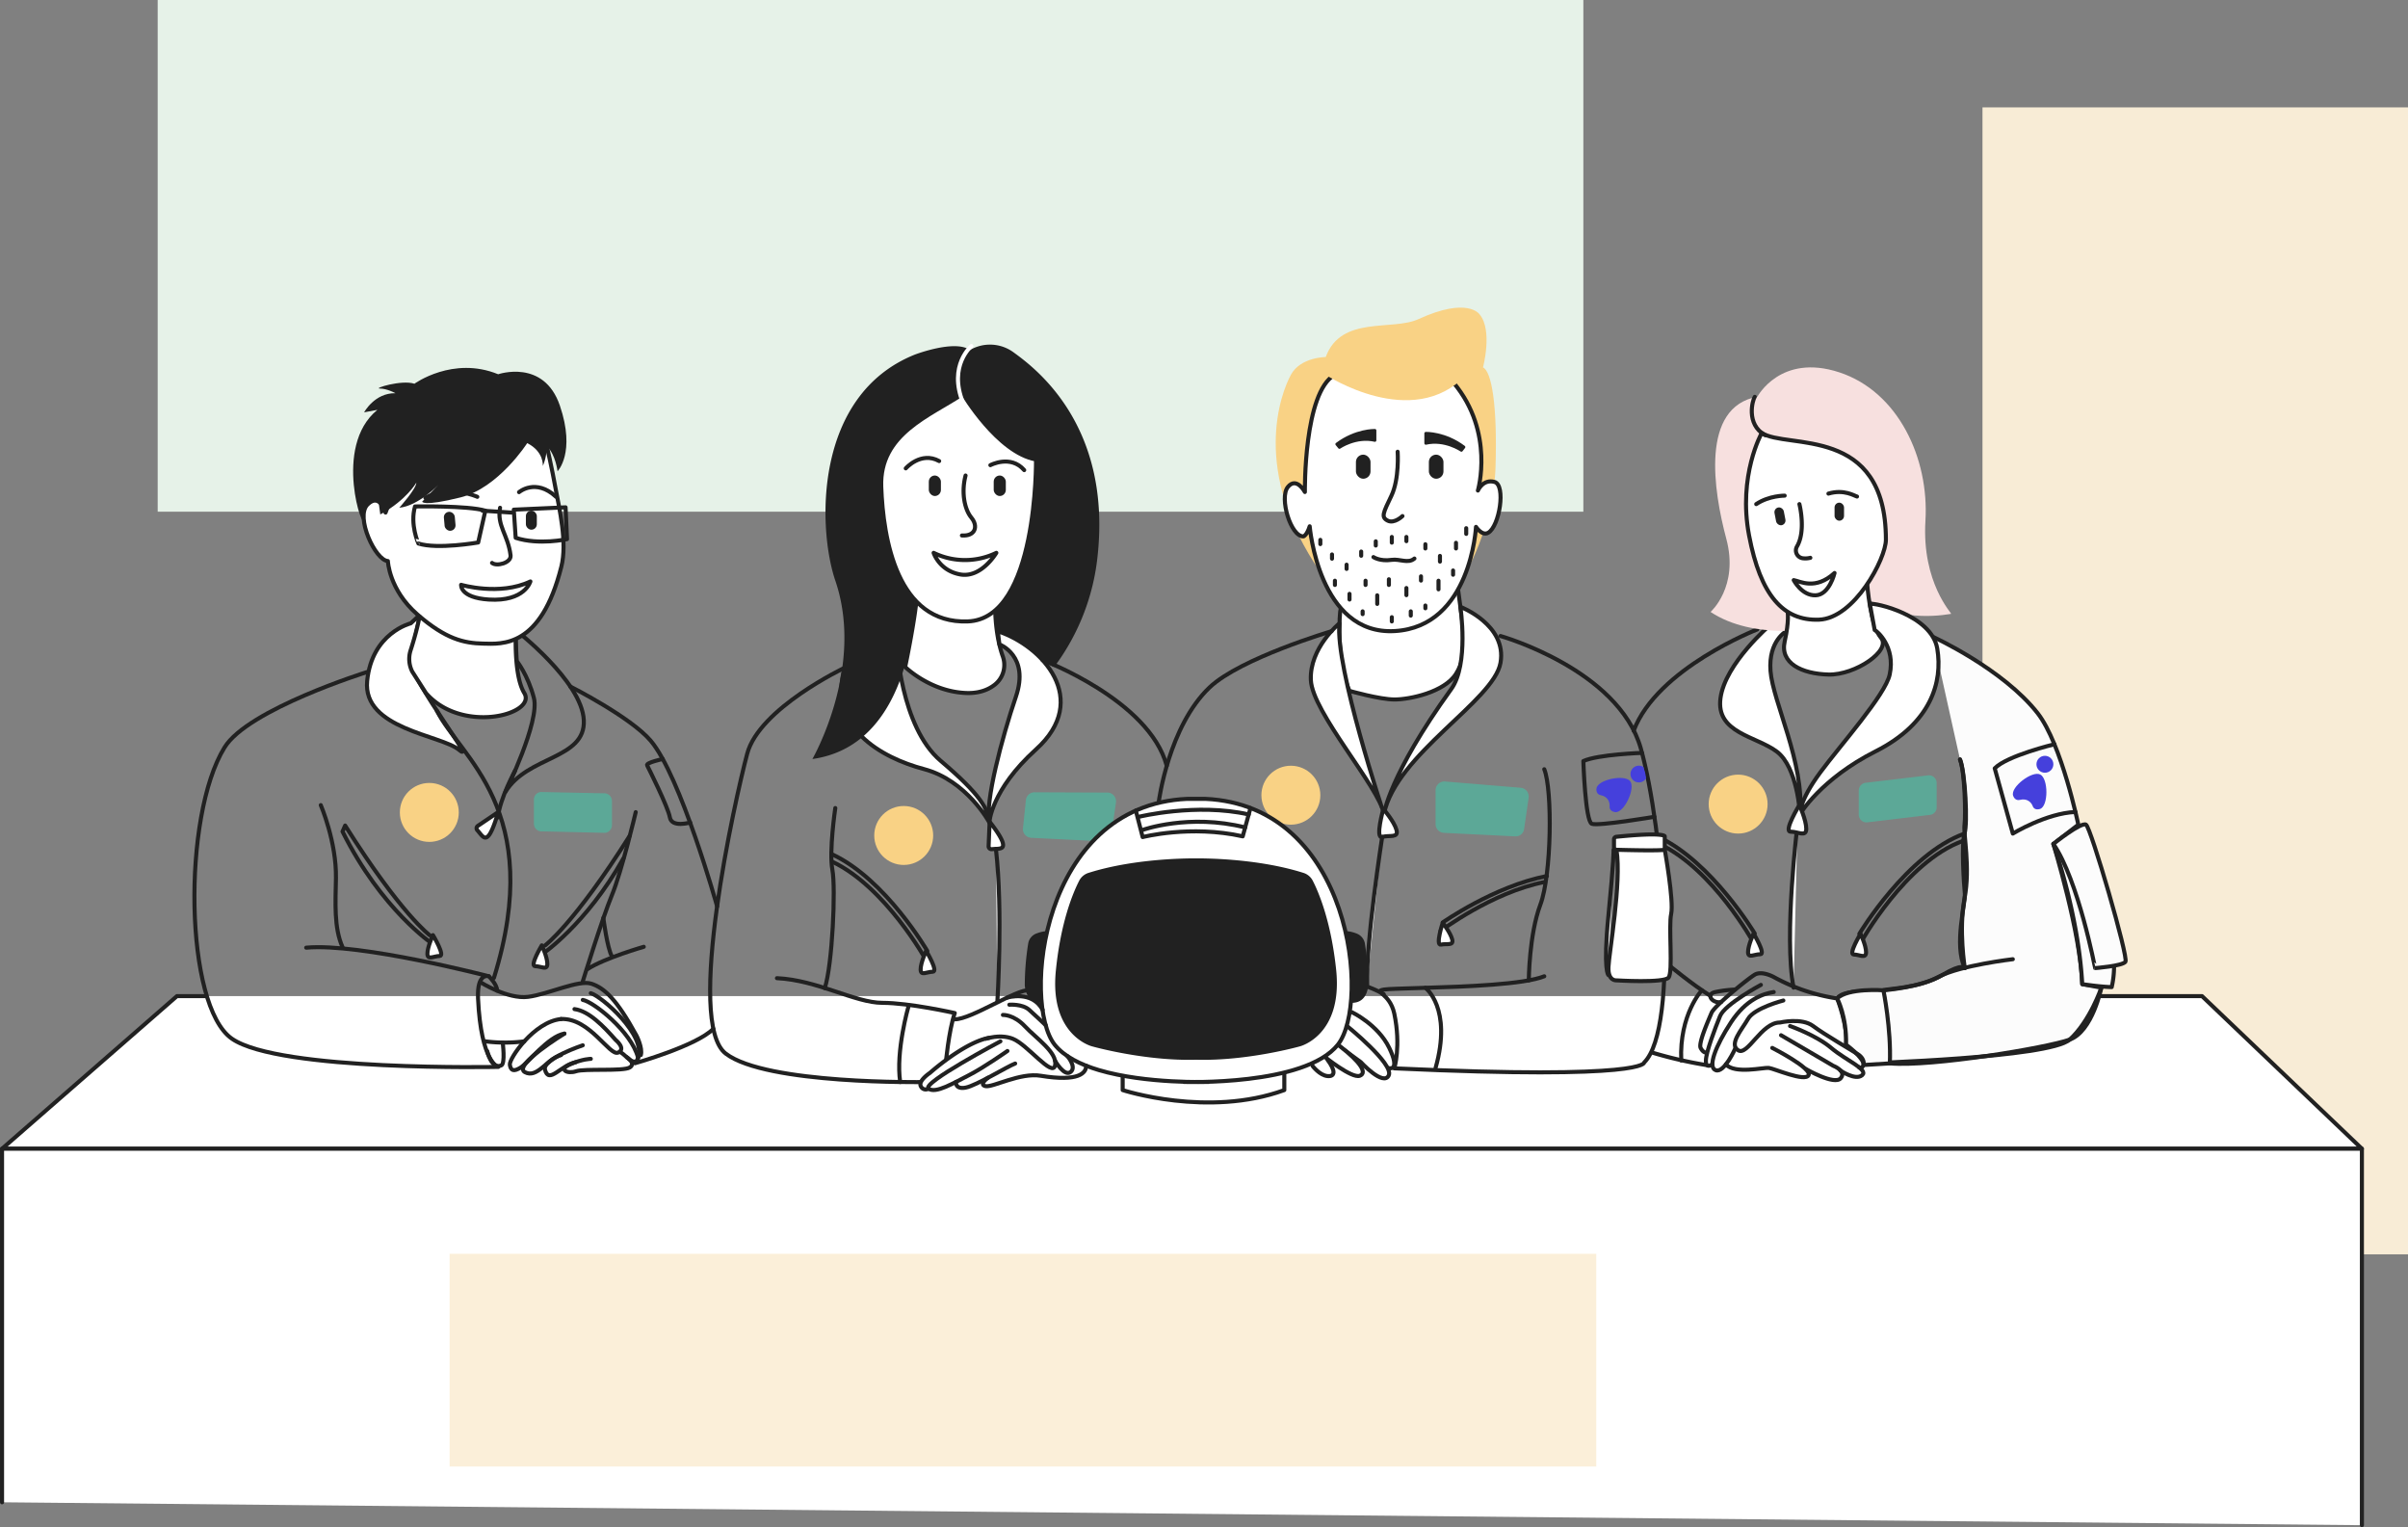 <svg xmlns="http://www.w3.org/2000/svg" viewBox="0 0 1650.7 1046.7"><rect x="0" y="0" width="1650.7" height="1046.7" fill="#808080" stroke="none"/><defs><style>.bd84bcd1-42dc-45d6-b4f9-63432a17a0d5,.ef2e17e8-ad83-4bb9-bd44-b2d393096109{fill:none;}.e6a8118a-8e64-479a-8ddc-658062f25efa,.ef2e17e8-ad83-4bb9-bd44-b2d393096109,.fc40e76a-d133-4ce9-9668-33ea0356ba5f,.ffd39111-f051-4b09-bab7-bdcd553ee0c1{stroke:#212121;}.bd84bcd1-42dc-45d6-b4f9-63432a17a0d5,.e6a8118a-8e64-479a-8ddc-658062f25efa,.ef2e17e8-ad83-4bb9-bd44-b2d393096109,.fc40e76a-d133-4ce9-9668-33ea0356ba5f,.ffd39111-f051-4b09-bab7-bdcd553ee0c1{stroke-linecap:round;stroke-linejoin:round;}.bd84bcd1-42dc-45d6-b4f9-63432a17a0d5,.e6a8118a-8e64-479a-8ddc-658062f25efa,.ef2e17e8-ad83-4bb9-bd44-b2d393096109,.fc40e76a-d133-4ce9-9668-33ea0356ba5f{stroke-width:2.78px;}.aa76b566-d411-4de7-8d01-3e4e088949e6{fill:#e6f2e8;}.a18f2f82-c795-487a-8b50-8f70b256041d{fill:#fbefd8;opacity:0.97;}.e6a8118a-8e64-479a-8ddc-658062f25efa{fill:#fff;}.fc40e76a-d133-4ce9-9668-33ea0356ba5f{fill:#fcfcfc;}.a5e2be72-2f37-4c9e-9e5a-3de6d5020dde{fill:#5ca897;}.f710bbe9-1215-4020-ba42-7a632800ad47,.ffd39111-f051-4b09-bab7-bdcd553ee0c1{fill:#212121;}.e9cadd7c-b12b-4473-a882-1bae68638127{fill:#f9d285;}.bfa9536b-25b9-484c-94c6-daf3780be769{fill:#f7e0df;}.abc5e0b0-b54f-4275-91f2-903cf21d4d03{fill:#4540dc;}.ffd39111-f051-4b09-bab7-bdcd553ee0c1{stroke-width:2px;}.bd84bcd1-42dc-45d6-b4f9-63432a17a0d5{stroke:#fff;}</style></defs><g id="e82cb643-a32a-4665-a50d-25aef5dbd8a4" data-name="Layer 5"><path class="ef2e17e8-ad83-4bb9-bd44-b2d393096109" d="M353.2,431.6s45.7,35.1,47,62-38.7,24.3-53.7,49.1c0,0,23.7-48.2,19.5-64.3S354.2,453,354.2,453Z"/><rect class="aa76b566-d411-4de7-8d01-3e4e088949e6" x="108.1" width="977.3" height="350.7"/><rect class="a18f2f82-c795-487a-8b50-8f70b256041d" x="1359" y="73.6" width="291.7" height="786.06"/><polyline class="e6a8118a-8e64-479a-8ddc-658062f25efa" points="1428.4 682.7 1509.5 682.7 1619.1 787.3 1.4 787.3 121.3 682.7 141 682.7"/><path class="fc40e76a-d133-4ce9-9668-33ea0356ba5f" d="M1324.9,436.4s48.1,21.9,72,52.5c16.4,21.1,27.8,76.3,27.8,76.3l-17.1,13.2s18.8,61.6,19.8,96.1l13.1,2.4s-6.1,30-21.7,35.6-94.7,18.8-123.3,16.3l-4.4-50.1s26.2-1.9,40.3-10.4,15.5-4.8,15.5-4.8-4.3-26.2-.2-47.7-.9-43.9,0-50.6.2-36.4-3.1-44.7"/><path class="e6a8118a-8e64-479a-8ddc-658062f25efa" d="M880.4,735.1v12c-52.4,19.1-110.8,0-110.8,0v-9.9"/><path class="e6a8118a-8e64-479a-8ddc-658062f25efa" d="M281.6,427.2s-26.7,6.5-29.9,39.5,50.7,36.9,63.1,47.3-30.6-44.5-33.8-61l7.1-31.9Z"/><path class="e6a8118a-8e64-479a-8ddc-658062f25efa" d="M354.2,421.1s-3.6,39.4,5.2,53.9-42.6,28.5-67.4,0l-9.4-14.7a19.3,19.3,0,0,1-1.1-14.7c2.9-9,7.2-24,7.2-33.1"/><path class="a5e2be72-2f37-4c9e-9e5a-3de6d5020dde" d="M703.2,548.9l-2,19.3a6,6,0,0,0,5.7,6l48.8,2.4a6,6,0,0,0,6.2-5.1L765,550a6,6,0,0,0-5.4-6.8l-50-.2A6,6,0,0,0,703.2,548.9Z"/><path class="e6a8118a-8e64-479a-8ddc-658062f25efa" d="M614.7,441.1s2.5,56.9,30.1,80.3,32.5,33,33.4,42.3c0,0-15.4-28.8-44.8-36.6s-66.4-28.7-54.3-69.5Z"/><path class="f710bbe9-1215-4020-ba42-7a632800ad47" d="M627.1,410.9s.4,99.4-70.2,109.3c0,0,36.1-62.6,15.7-122.3-12.1-35.6-15-127.1,54.6-154.9,0,0,27.4-10.5,37.7-3.1a27.3,27.3,0,0,1,30.2,1.8c15.6,11.3,66.9,50.4,57.3,139.4a153.2,153.2,0,0,1-29.8,76.1Z"/><path class="e6a8118a-8e64-479a-8ddc-658062f25efa" d="M1106.1,582.4s.3,6.6-3.5,45,0,40.9,0,40.9"/><path class="e6a8118a-8e64-479a-8ddc-658062f25efa" d="M682.2,413.3s-.7,19.9,5.2,36.5a17.3,17.3,0,0,1-5.4,19.4c-4.4,3.5-11.1,6.3-20.7,5.7-24-1.3-40.8-17.8-40.8-17.8s10.3-48.7,8.1-59.1"/><path class="e6a8118a-8e64-479a-8ddc-658062f25efa" d="M999.5,403.9l4,29.9s2.6,15.3-5.4,28-31.9,17.6-42.1,17.6-30.9-5.9-30.9-5.9-6.9-13.3-6.9-40.9c0-14.6,1-15.7,1-15.7"/><path class="e9cadd7c-b12b-4473-a882-1bae68638127" d="M1003.5,395s20.4-33.4,21.7-75.1-2.6-65.3-8.6-68.1c0,0,6.8-25.4-2.3-36.3,0,0-7.8-12.4-41.9,3.2-18,8.3-53.1-2.7-63.6,26,0,0-17.3,0-23.9,12.2S857,322.5,905.3,392.4"/><path class="ef2e17e8-ad83-4bb9-bd44-b2d393096109" d="M1204.6,431.4s-68.6,26.6-84.7,69.4"/><path class="e6a8118a-8e64-479a-8ddc-658062f25efa" d="M1232.2,565.2s-9.5,76.3-2.7,111.7"/><path class="e6a8118a-8e64-479a-8ddc-658062f25efa" d="M1224.9,432.4s-12.8,6.4-11.2,27.5,23.4,63.2,20.2,98.1c0,0-1.6-32.2-15.9-42.9s-41.8-12.7-38.6-36.6,34.3-50.4,34.3-50.4"/><path class="bfa9536b-25b9-484c-94c6-daf3780be769" d="M1246.6,430.5s-44,8.8-74-11.1c0,0,19.6-17.2,10.8-50.1s-17.9-90.3,21.3-97.4c0,0,15.8-30,56.2-16.7s61.6,59,59,101.7,18.5,63.8,17.6,63.8-34.2,7.2-57.1-10.4Z"/><path class="e6a8118a-8e64-479a-8ddc-658062f25efa" d="M1280,400.4s2,28.1,9.4,36.7-17.6,25.7-36,25.2-33.3-7.8-30-22.6,2-20.4,2-20.4"/><path class="e6a8118a-8e64-479a-8ddc-658062f25efa" d="M1207.7,296.7s-16.5,29.2-8.7,70.3,23.5,58.6,47.9,57.7,45.9-41.9,45.9-54.8C1292.8,290.8,1224.7,308.1,1207.7,296.7Z"/><rect class="f710bbe9-1215-4020-ba42-7a632800ad47" x="1257.6" y="344.5" width="6.5" height="12.38" rx="3.3"/><rect class="f710bbe9-1215-4020-ba42-7a632800ad47" x="1216.9" y="347.8" width="6.5" height="12.38" rx="3.3" transform="translate(-44.9 237) rotate(-10.9)"/><path class="ef2e17e8-ad83-4bb9-bd44-b2d393096109" d="M1273,340.3c-1.7-.4-8.8-5.2-19.6-2"/><path class="ef2e17e8-ad83-4bb9-bd44-b2d393096109" d="M1223.4,339.7s-10.7-.1-19.5,5.8"/><path class="ef2e17e8-ad83-4bb9-bd44-b2d393096109" d="M1233.5,345.5s4.7,18.3-1.7,29.1a5.4,5.4,0,0,0,3.9,8,14.2,14.2,0,0,0,5.3-.3"/><path class="ef2e17e8-ad83-4bb9-bd44-b2d393096109" d="M1229.6,397.6c4.3.7,14.7,7.2,28-4.9,0,0-3.5,15-13,15.3S1229.6,397.6,1229.6,397.6Z"/><path class="ef2e17e8-ad83-4bb9-bd44-b2d393096109" d="M1202.9,272c-1.3,1.6-6.5,18.8,7.2,26.3"/><path class="e6a8118a-8e64-479a-8ddc-658062f25efa" d="M1281.8,413.9c3.1-1.1,42.3,7.6,46.2,30.6s-4.4,51.3-42.2,70.4-51.9,43.1-51.9,43.1-.8-8.7,13.9-28.6c13.5-18.3,44.7-53.2,47.6-67.1,4.1-19.1-8.7-29.8-10.3-30.5Z"/><path class="e6a8118a-8e64-479a-8ddc-658062f25efa" d="M1233.5,551.7s-11.2,18.3-6,18.3,10.7,3.9,10.7-2S1233.5,551.7,1233.5,551.7Z"/><g id="bf44b6eb-1f8c-407b-bb34-88f824cd5111" data-name="Layer 4"><path class="abc5e0b0-b54f-4275-91f2-903cf21d4d03" d="M1384.7,548.2c-2.3.6-4-.8-4.7-2.9-2-5.8,13-17.3,18.6-14.5s5.7,21.6-.1,23.6c-2.1.7-4.3.3-5.1-2S1389.7,546.9,1384.7,548.2Z"/><circle class="abc5e0b0-b54f-4275-91f2-903cf21d4d03" cx="1401.8" cy="523.8" r="5.8"/></g><path class="fc40e76a-d133-4ce9-9668-33ea0356ba5f" d="M1407.6,578.4s17.1,47.3,19.8,96.1c0,0,13.7,2,20.2,2a64.5,64.5,0,0,0,1.6-14.6"/><path class="ef2e17e8-ad83-4bb9-bd44-b2d393096109" d="M1408.3,510.1s-32.5,7.8-40.9,16.5l12.4,44.7s23-14,42.9-14.8"/><path class="fc40e76a-d133-4ce9-9668-33ea0356ba5f" d="M1407.6,578.4s19.1-15.3,22.4-13.2,29.3,91.1,27,94-20.8,4.3-20.8,4.3S1424.7,603.2,1407.6,578.4Z"/><path class="ef2e17e8-ad83-4bb9-bd44-b2d393096109" d="M1343.6,520.5c3.7,9.1,5.3,44.2,3.1,50.8s-.5,34.4.2,40.9-7.7,35.2,0,51.3"/><path class="ef2e17e8-ad83-4bb9-bd44-b2d393096109" d="M1265.5,716c1.3-13-6.1-31.7-6.1-31.7,4.3-6.9,27.8-4.3,31.7-5.6s23-1.3,37.8-9.2,50.9-12.1,50.9-12.1"/><path class="ef2e17e8-ad83-4bb9-bd44-b2d393096109" d="M1277.6,728.8s127.3-3.7,141.2-16.3,21.7-35.6,21.7-35.6"/><path class="fc40e76a-d133-4ce9-9668-33ea0356ba5f" d="M1295.5,728.8c1-23.6-4.4-50.1-4.4-50.1s-24.3-1.8-31.7,5.6c0,0,6.6,12.2,6.1,31.7,0,0,12,8.7,12.1,13.9Z"/><path class="ef2e17e8-ad83-4bb9-bd44-b2d393096109" d="M1259.4,684.3a130.6,130.6,0,0,1-43.5-14.7s-8.1-4.5-13-1.6-27.7,21.5-29.6,26.1-9.2,20.8-7.5,24.1,3.6,3.2,3.6,3.2"/><path class="ef2e17e8-ad83-4bb9-bd44-b2d393096109" d="M1207.1,675s-24.7,13.2-28,21.4-9.7,24.7-9.7,30.6,4.2,2.5,4.2,2.5"/><path class="ef2e17e8-ad83-4bb9-bd44-b2d393096109" d="M1215.9,679.9c-7.1,1.1-18.9,4.9-29.3,20.8s-16.3,30.8-10.4,32.8,13.4-15.1,13.4-15.1"/><path class="ef2e17e8-ad83-4bb9-bd44-b2d393096109" d="M1222.5,685.7s-19.9,5.1-24.2,12.6-13.3,17.3-6.8,21.5,16-19.2,28.7-19c0,0,14.9-3.5,22.7,2.4s27.4,17.1,31.1,19.6c6.4,4.5,2.7,10.9.3,8.6"/><path class="ef2e17e8-ad83-4bb9-bd44-b2d393096109" d="M1189.2,678.2a85.4,85.4,0,0,0-13.3,1.7c-7.2,1.5-1.7,8.2,4,6.8"/><path class="ef2e17e8-ad83-4bb9-bd44-b2d393096109" d="M1227.1,703.2s17.9,6.3,28.2,15,25.8,14.8,21.2,18.7-14.9-3.2-14.9-3.2"/><path class="ef2e17e8-ad83-4bb9-bd44-b2d393096109" d="M1220.9,709.5l35.7,20.9s9.5,3.6,5.2,8.6-23.8-6.3-23.8-6.3"/><path class="ef2e17e8-ad83-4bb9-bd44-b2d393096109" d="M1214.9,718.2s27.3,13.9,24.9,18.7-23.7-4.6-27.3-5-23.2,4.4-29.4-2.4"/><path class="ef2e17e8-ad83-4bb9-bd44-b2d393096109" d="M1143.8,661.3s16.7,13.8,28.7,21.2"/><path class="ef2e17e8-ad83-4bb9-bd44-b2d393096109" d="M1132.6,721.4a289,289,0,0,0,36.8,8.5"/><path class="ef2e17e8-ad83-4bb9-bd44-b2d393096109" d="M1166.6,678.7s-15.5,16.6-14.1,48.1"/><path class="a5e2be72-2f37-4c9e-9e5a-3de6d5020dde" d="M1278.8,536.5l42.9-5.1a5.3,5.3,0,0,1,5.9,5.2v16.7a5.2,5.2,0,0,1-4.7,5.2l-42.8,5.1a5.3,5.3,0,0,1-5.9-5.3V541.7A5.3,5.3,0,0,1,1278.8,536.5Z"/><path class="ef2e17e8-ad83-4bb9-bd44-b2d393096109" d="M1275.6,646s30.6-55.5,70.1-69.7"/><path class="ef2e17e8-ad83-4bb9-bd44-b2d393096109" d="M1274.6,640s32.6-54.5,72.1-68.7"/><path class="e6a8118a-8e64-479a-8ddc-658062f25efa" d="M1275.4,640s-8.6,14.2-4.6,14.2,8.4,3.1,8.4-1.6S1275.4,640,1275.4,640Z"/><path class="ef2e17e8-ad83-4bb9-bd44-b2d393096109" d="M1201.9,645.8s-27.4-49.7-63.8-67.1"/><path class="ef2e17e8-ad83-4bb9-bd44-b2d393096109" d="M1202.9,639.8s-29.3-49-66-66.2"/><path class="e6a8118a-8e64-479a-8ddc-658062f25efa" d="M1202.1,639.8s8.6,14.3,4.6,14.2-8.4,3.1-8.4-1.5S1202.1,639.8,1202.1,639.8Z"/><circle class="e9cadd7c-b12b-4473-a882-1bae68638127" cx="1191.5" cy="551.1" r="20.2"/><path class="e6a8118a-8e64-479a-8ddc-658062f25efa" d="M914.9,256.9c-21.3,12.1-20.4,80.3-20.4,80.3s-5.7-10.8-11.7-3.4,2.1,34.3,10.8,33.8c0,0,2.3-.8,4.2-6.9,0,0,6.2,74.9,58.4,71.8s55.6-71.4,55.6-71.4,4.2,6.5,8.4,4c7.7-4.4,12.2-32.6,4.3-34.8s-11.4,5.9-11.4,5.9,11.7-39.8-16.5-73.7C996.6,262.5,931.2,247.6,914.9,256.9Z"/><rect class="f710bbe9-1215-4020-ba42-7a632800ad47" x="979.5" y="311.6" width="10" height="16.51" rx="5"/><path class="ffd39111-f051-4b09-bab7-bdcd553ee0c1" d="M1001.8,308.6s-11.3-7.8-24.4-4.8V297s13.1-.4,26.1,9.4Z"/><rect class="f710bbe9-1215-4020-ba42-7a632800ad47" x="929.5" y="311.6" width="10" height="16.51" rx="5"/><path class="ffd39111-f051-4b09-bab7-bdcd553ee0c1" d="M918.2,306.6s11.3-7.8,24.3-4.8V295s-13-.4-26.1,9.4Z"/><path class="ef2e17e8-ad83-4bb9-bd44-b2d393096109" d="M958.1,309.6s1.3,18.5-4.3,30.2-7.2,14.6-2.6,17,10.2-3.1,10.2-3.1"/><path class="ef2e17e8-ad83-4bb9-bd44-b2d393096109" d="M941.5,381.8s4.4,3.1,12.5,1.9c5.5-.8,11.3,2.8,15.6-.9"/><line class="ef2e17e8-ad83-4bb9-bd44-b2d393096109" x1="915.1" y1="398" x2="915.1" y2="400.9"/><line class="ef2e17e8-ad83-4bb9-bd44-b2d393096109" x1="925.1" y1="407" x2="925.1" y2="410.9"/><line class="ef2e17e8-ad83-4bb9-bd44-b2d393096109" x1="936.1" y1="398" x2="936.1" y2="400.9"/><line class="ef2e17e8-ad83-4bb9-bd44-b2d393096109" x1="934.1" y1="419" x2="934.1" y2="420.9"/><line class="ef2e17e8-ad83-4bb9-bd44-b2d393096109" x1="944.1" y1="408" x2="944.1" y2="413.9"/><line class="ef2e17e8-ad83-4bb9-bd44-b2d393096109" x1="952.1" y1="397" x2="952.1" y2="400.9"/><line class="ef2e17e8-ad83-4bb9-bd44-b2d393096109" x1="967.1" y1="419" x2="967.1" y2="421.9"/><line class="ef2e17e8-ad83-4bb9-bd44-b2d393096109" x1="954.1" y1="423" x2="954.1" y2="425.9"/><line class="ef2e17e8-ad83-4bb9-bd44-b2d393096109" x1="964.1" y1="403" x2="964.1" y2="407.9"/><line class="ef2e17e8-ad83-4bb9-bd44-b2d393096109" x1="974.1" y1="395" x2="974.1" y2="397.9"/><line class="ef2e17e8-ad83-4bb9-bd44-b2d393096109" x1="977.1" y1="415" x2="977.1" y2="416.9"/><line class="ef2e17e8-ad83-4bb9-bd44-b2d393096109" x1="986.1" y1="398" x2="986.1" y2="403.9"/><line class="ef2e17e8-ad83-4bb9-bd44-b2d393096109" x1="996.1" y1="391" x2="996.1" y2="393.9"/><line class="ef2e17e8-ad83-4bb9-bd44-b2d393096109" x1="1005.1" y1="362" x2="1005.1" y2="365.9"/><line class="ef2e17e8-ad83-4bb9-bd44-b2d393096109" x1="998.1" y1="372" x2="998.1" y2="375.9"/><line class="ef2e17e8-ad83-4bb9-bd44-b2d393096109" x1="987.1" y1="381" x2="987.1" y2="384.9"/><line class="ef2e17e8-ad83-4bb9-bd44-b2d393096109" x1="977.1" y1="373" x2="977.1" y2="375.9"/><line class="ef2e17e8-ad83-4bb9-bd44-b2d393096109" x1="964.1" y1="368" x2="964.1" y2="370.9"/><line class="ef2e17e8-ad83-4bb9-bd44-b2d393096109" x1="954.1" y1="368" x2="954.1" y2="371.9"/><line class="ef2e17e8-ad83-4bb9-bd44-b2d393096109" x1="943.1" y1="371" x2="943.1" y2="373.9"/><line class="ef2e17e8-ad83-4bb9-bd44-b2d393096109" x1="933.1" y1="378" x2="933.1" y2="380.9"/><line class="ef2e17e8-ad83-4bb9-bd44-b2d393096109" x1="923.1" y1="387" x2="923.1" y2="389.9"/><line class="ef2e17e8-ad83-4bb9-bd44-b2d393096109" x1="913.1" y1="380" x2="913.1" y2="382.9"/><line class="ef2e17e8-ad83-4bb9-bd44-b2d393096109" x1="905.1" y1="370" x2="905.1" y2="372.9"/><path class="e9cadd7c-b12b-4473-a882-1bae68638127" d="M908.8,244.7v12.2s59.5,39.1,96.3,0-90-5.1-90-5.1"/><path class="e6a8118a-8e64-479a-8ddc-658062f25efa" d="M918.2,427.2s-20.6,16.8-19.6,38.9,46.7,73.2,50.1,91.8C948.7,557.9,915,456.9,918.2,427.2Z"/><path class="e6a8118a-8e64-479a-8ddc-658062f25efa" d="M1001.1,415.9s32.1,12.3,27.5,38.4S957,516.9,948.7,557.9c0,0,3.4-26.4,46.1-85.6C1007.1,455.4,1001.1,415.9,1001.1,415.9Z"/><path class="e6a8118a-8e64-479a-8ddc-658062f25efa" d="M948.3,554.4s-5.8,20.6-.8,19.2,11.4,1,9.8-4.8S948.3,554.4,948.3,554.4Z"/><path class="a5e2be72-2f37-4c9e-9e5a-3de6d5020dde" d="M984.1,541.6v23.2a6,6,0,0,0,5.6,6l48.9,2.4a5.8,5.8,0,0,0,6.2-5.1l3.1-21.4a6,6,0,0,0-5.4-6.8l-52-4.3A6,6,0,0,0,984.1,541.6Z"/><circle class="e9cadd7c-b12b-4473-a882-1bae68638127" cx="619.5" cy="572.6" r="20.2"/><circle class="e9cadd7c-b12b-4473-a882-1bae68638127" cx="884.9" cy="545" r="20.2"/><path class="ef2e17e8-ad83-4bb9-bd44-b2d393096109" d="M1028.6,435.9s80.9,22.8,96.2,77.1,26.6,191,2.3,215.2c0,0,2.4,12-171.3,4,0,0,4.7-15.1,0-37.5-3.1-14.5-15.2-15-7.1-16.5,2.7-.5,14-.7,28.4-1.2,27.9-.8,67.7-2.3,81.5-7.9"/><path class="ef2e17e8-ad83-4bb9-bd44-b2d393096109" d="M1058.6,527.2c5.7,14.2,5,72.4-2.7,92.9s-7.9,51.8-7.9,51.8"/><path class="ef2e17e8-ad83-4bb9-bd44-b2d393096109" d="M987.5,638.1s35.3-26.6,71.3-33.6"/><path class="ef2e17e8-ad83-4bb9-bd44-b2d393096109" d="M989,632.2s35.5-24.9,71.4-31.8"/><path class="e6a8118a-8e64-479a-8ddc-658062f25efa" d="M989,632.4s-5.2,15.9-1.2,15,8.8,1,7.7-3.5S989,632.4,989,632.4Z"/><g id="b040ef02-4785-403a-a809-ef436e76c80d" data-name="Layer 4"><path class="abc5e0b0-b54f-4275-91f2-903cf21d4d03" d="M1097.4,545c-2.4-.4-3.3-2.4-3-4.6.7-6.1,19.3-9.9,23.1-5s-4.2,22-10.3,21.2c-2.2-.3-4-1.6-3.8-4S1102.5,546,1097.4,545Z"/><path class="abc5e0b0-b54f-4275-91f2-903cf21d4d03" d="M1127.9,530.3c-.3-1.6-.9-3.1-1.3-4.6a5.4,5.4,0,0,0-2.5-.9,5.7,5.7,0,1,0-1.3,11.4,5.7,5.7,0,0,0,5.6-2.8C1128.2,532.4,1128.1,531.3,1127.9,530.3Z"/></g><path class="ef2e17e8-ad83-4bb9-bd44-b2d393096109" d="M1125.6,516s-30,1-40.2,5.6c0,0,1.3,41.3,5.8,43s42.9-4.8,42.9-4.8"/><path class="e6a8118a-8e64-479a-8ddc-658062f25efa" d="M1141.2,582.3s6.3,35.2,4.4,44,1.4,39.8-1.8,43.7-35.7,1.9-35.7,1.9-5.9.7-5.5-9.1,9.1-58.2,5.5-80.4"/><path class="e6a8118a-8e64-479a-8ddc-658062f25efa" d="M1108.1,582.4c6.7.2,31.5.8,33.1-.1v-9.1s.4-3.1-33.2.3a1.8,1.8,0,0,0-1.6,1.8v5.4A1.8,1.8,0,0,0,1108.1,582.4Z"/><path class="e6a8118a-8e64-479a-8ddc-658062f25efa" d="M948.5,681.3a78.2,78.2,0,0,0-20.8-7.9"/><path class="e6a8118a-8e64-479a-8ddc-658062f25efa" d="M926.7,693.7s17.8,8.4,25.6,24.4,0,14,0,14"/><path class="e6a8118a-8e64-479a-8ddc-658062f25efa" d="M923.4,703.2s32.2,26,28.6,33.8-19.2-9.1-19.2-9.1l-15.6-11.4"/><path class="e6a8118a-8e64-479a-8ddc-658062f25efa" d="M907.7,724s18.9,15.3,24.4,13.3,0-9.8-13.5-20.2"/><path class="e6a8118a-8e64-479a-8ddc-658062f25efa" d="M899.9,730.7s4.8,6.3,10.1,6.8,5.7-3.6,0-11.2"/><path class="e6a8118a-8e64-479a-8ddc-658062f25efa" d="M947.5,573.6S936.2,646.2,937.2,675"/><path class="ef2e17e8-ad83-4bb9-bd44-b2d393096109" d="M977.1,677s18.6,13.8,7,54.9"/><path class="ef2e17e8-ad83-4bb9-bd44-b2d393096109" d="M912.8,432.6s-62.5,18.5-83.6,38.5c-28,26.5-34.8,78-34.8,78"/><path class="e6a8118a-8e64-479a-8ddc-658062f25efa" d="M828.6,741.5s-42.9,1.5-75.3-8.1c-12.8-3.8-23.9-9.4-30.3-17.4-22.5-28.4-9.8-164,90.9-168.5h12.3C926.9,552,939.6,687.6,917.1,716s-105.6,25.5-105.6,25.5"/><path class="f710bbe9-1215-4020-ba42-7a632800ad47" d="M916,665.2c-3.4-33.1-11.8-53.2-16-61.4a10.8,10.8,0,0,0-6.6-5.6c-32.6-10.3-70.6-9.9-73.5-9.9s-41-.4-73.6,9.9a10.8,10.8,0,0,0-6.6,5.6c-4.2,8.2-12.6,28.3-15.9,61.4-4.5,44.5,24.7,51.9,24.7,51.9s36,10.2,71.4,9.2c35.3,1,71.3-9.2,71.3-9.2S920.4,709.7,916,665.2Z"/><path class="f710bbe9-1215-4020-ba42-7a632800ad47" d="M922.5,638.1a24.9,24.9,0,0,1,7.2,1.6,9.1,9.1,0,0,1,6,7.2,199.7,199.7,0,0,1,2.2,28.1s0,12.2-11,12.3C926.9,687.3,927,653.9,922.5,638.1Z"/><path class="f710bbe9-1215-4020-ba42-7a632800ad47" d="M717.9,638.1a24.9,24.9,0,0,0-7.2,1.6,8.8,8.8,0,0,0-5.9,7.2,183.3,183.3,0,0,0-2.3,28.1s0,12.2,11,12.3C713.5,687.3,713.4,653.9,717.9,638.1Z"/><path class="ef2e17e8-ad83-4bb9-bd44-b2d393096109" d="M780.7,559.8s39.4-9.7,75.3-1.6"/><path class="ef2e17e8-ad83-4bb9-bd44-b2d393096109" d="M783.3,568.8s31.7-11.4,70.3-1.7"/><path class="ef2e17e8-ad83-4bb9-bd44-b2d393096109" d="M778.6,555.5l4.7,18.2s32.8-8.5,68.6-.5l5.3-19.4"/><path class="e6a8118a-8e64-479a-8ddc-658062f25efa" d="M660.1,269.9s23.9,40.4,50.1,45c0,0,1.4,109.2-46.8,111s-58-56.1-59.3-92.4S637.7,284.9,660.1,269.9Z"/><rect class="f710bbe9-1215-4020-ba42-7a632800ad47" x="681.2" y="325.9" width="8.3" height="14.05" rx="4.2"/><rect class="f710bbe9-1215-4020-ba42-7a632800ad47" x="636.7" y="325.9" width="8.3" height="14.05" rx="4.2"/><path class="ef2e17e8-ad83-4bb9-bd44-b2d393096109" d="M620.9,321s10.4-11.9,22.9-5"/><path class="ef2e17e8-ad83-4bb9-bd44-b2d393096109" d="M678.9,318.8s13.9-7.4,23.2,3.4"/><path class="ef2e17e8-ad83-4bb9-bd44-b2d393096109" d="M661.9,325.9c-3,11.5-.8,23.1,4,28.9s2.8,12.8-6.5,12.2"/><path class="ef2e17e8-ad83-4bb9-bd44-b2d393096109" d="M640,378.9a49.3,49.3,0,0,0,43,0s-10.2,17.4-24.7,14.8S640,378.9,640,378.9Z"/><path class="bd84bcd1-42dc-45d6-b4f9-63432a17a0d5" d="M665.9,237.2s-16,13.2-5.8,38.7"/><path class="e6a8118a-8e64-479a-8ddc-658062f25efa" d="M685.1,441.6s20.9,7.7,11.3,35.9-21.3,72.5-18.2,86.2c0,0,1.1-22.2,32-50.1,37.9-34.2,4.5-70.9-26.2-81Z"/><path class="ef2e17e8-ad83-4bb9-bd44-b2d393096109" d="M579.1,457.6s-58.6,27.8-66.9,59-42.5,184.2-14.7,205.5S633,741.6,633,741.6s8.7-9.1,15.2-11.7c0,0,2.1-23.4,6.3-35.6,0,0-31.1-7-49.7-7s-44.4-15.6-72.2-16.9"/><path class="ef2e17e8-ad83-4bb9-bd44-b2d393096109" d="M622.7,690s-8.8,30.6-5.6,51.6"/><path class="ef2e17e8-ad83-4bb9-bd44-b2d393096109" d="M654.5,698.6c11.5,0,42.9-21.1,51-19.9"/><path class="ef2e17e8-ad83-4bb9-bd44-b2d393096109" d="M690.6,683.7s16.9-5.1,24.1,8.4"/><path class="ef2e17e8-ad83-4bb9-bd44-b2d393096109" d="M691.9,688.6s8.9-.7,13.6,3.5,11.3,10.5,11.3,10.5"/><path class="ef2e17e8-ad83-4bb9-bd44-b2d393096109" d="M687.5,695.6s7.4-.4,15.1,7.8,22.4,18,20.7,26.7-19-14.3-29.1-18.2c-8.2-3.2-24.5-3-46,18"/><path class="ef2e17e8-ad83-4bb9-bd44-b2d393096109" d="M723.3,727.1s6.3,11,10.6,7.6-2.2-10.9-2.2-10.9"/><path class="e6a8118a-8e64-479a-8ddc-658062f25efa" d="M636.5,746.1a3.6,3.6,0,0,1-5.2-1.5c-2.2-3.8,6.2-9.3,6.2-9.3s23.6-21.1,40.9-24.1"/><path class="ef2e17e8-ad83-4bb9-bd44-b2d393096109" d="M685.8,713.7s-54.2,28.7-49.3,32.4,17.4-4,27.5-9.1,26.6-16.7,26.6-16.7"/><path class="ef2e17e8-ad83-4bb9-bd44-b2d393096109" d="M655.3,741.6s-.6,5.2,6.7,3.8,28.5-14.5,33.9-16.5"/><path class="ef2e17e8-ad83-4bb9-bd44-b2d393096109" d="M677.2,738.7s-6.5,4.7-1.6,5.7,23.8-9.5,37.9-7.1c26.1,4.3,31.1-2,31.1-6.9"/><path class="ef2e17e8-ad83-4bb9-bd44-b2d393096109" d="M572.6,553.8s-4.4,29.7-2,42.3,0,65.1-5.2,81.1"/><path class="e6a8118a-8e64-479a-8ddc-658062f25efa" d="M677.7,579.9a2,2,0,0,0,2.2,2.1c4.4-.5,8.8.5,7.5-4.4s-9-14.4-9-14.4Z"/><path class="e6a8118a-8e64-479a-8ddc-658062f25efa" d="M683.7,686.6s3.9-62.7-1-104.8"/><path class="ef2e17e8-ad83-4bb9-bd44-b2d393096109" d="M634.7,657.8s-27.5-49.7-63.9-67.1"/><path class="ef2e17e8-ad83-4bb9-bd44-b2d393096109" d="M635.7,651.8s-28.4-49-65.1-66.2"/><path class="e6a8118a-8e64-479a-8ddc-658062f25efa" d="M634.9,651.7s8.6,14.3,4.5,14.3-8.3,3.1-8.3-1.6S634.9,651.7,634.9,651.7Z"/><path class="ef2e17e8-ad83-4bb9-bd44-b2d393096109" d="M714.7,452.4s73,27.3,85.1,72.4"/><path class="e6a8118a-8e64-479a-8ddc-658062f25efa" d="M369.5,284.2s-13.6,2.6-48.2,3.3-57,63.8-57,63.8-3.9-14-12.4-5.5,5.5,38.4,14,38.7c0,0,.7,19.6,20.2,36.6s32,19.7,45,20,39.7,3,53.7-52.7c4.2-16.4-1.4-39.9-3.9-53.4C375.6,306,369.5,284.2,369.5,284.2Z"/><path class="ef2e17e8-ad83-4bb9-bd44-b2d393096109" d="M342.8,348c-2.3,12.4,5.4,18.3,7.2,32.6.6,5.2-9.6,7.8-12.7,5.2"/><path class="ef2e17e8-ad83-4bb9-bd44-b2d393096109" d="M299.5,487.1c15.3,31.3,74.9,67.7,39.1,183.1"/><path class="ef2e17e8-ad83-4bb9-bd44-b2d393096109" d="M353.1,528.2s-10.4,19-11.8,32"/><path class="e6a8118a-8e64-479a-8ddc-658062f25efa" d="M327.6,566a2,2,0,0,0-.4,3c3,3.3,4.9,7.4,8,3.4s6.3-15.8,6.3-15.8Z"/><path class="a5e2be72-2f37-4c9e-9e5a-3de6d5020dde" d="M370.7,542.8l42.9.9a5.3,5.3,0,0,1,5.9,5.2v16.7a5.3,5.3,0,0,1-4.7,5.2l-42.8-1a5.3,5.3,0,0,1-6-5.2V548A5.2,5.2,0,0,1,370.7,542.8Z"/><circle class="e9cadd7c-b12b-4473-a882-1bae68638127" cx="294.3" cy="556.8" r="20.2"/><path class="ef2e17e8-ad83-4bb9-bd44-b2d393096109" d="M427.3,588.4c-25.6,45.5-55.7,65.6-55.7,65.6"/><path class="ef2e17e8-ad83-4bb9-bd44-b2d393096109" d="M373.6,648s19.7-14.5,58.1-75.2"/><path class="e6a8118a-8e64-479a-8ddc-658062f25efa" d="M371.4,647.9s-8.6,14.3-4.5,14.3,8.3,3.1,8.3-1.6S371.4,647.9,371.4,647.9Z"/><path class="ef2e17e8-ad83-4bb9-bd44-b2d393096109" d="M294.6,641s-19.7-14.5-58-75.2l-1.8,4.1c26.7,53.6,61.8,77.1,61.8,77.1"/><path class="e6a8118a-8e64-479a-8ddc-658062f25efa" d="M296.8,640.9s8.6,14.3,4.6,14.3-8.4,3.1-8.4-1.6S296.8,640.9,296.8,640.9Z"/><path class="ef2e17e8-ad83-4bb9-bd44-b2d393096109" d="M435.8,556.6s-9.6,40.6-16.3,56.8-20,59.2-20,59.2"/><path class="ef2e17e8-ad83-4bb9-bd44-b2d393096109" d="M390.9,470.5s41.2,20.8,55.1,37.1c20.6,24.2,45.6,113.6,45.6,113.6"/><path class="ef2e17e8-ad83-4bb9-bd44-b2d393096109" d="M454.3,520.2s-11.6,2.5-10.7,4.3,14.3,28.4,15.6,35.7,13.9,3.5,13.9,3.5"/><path class="ef2e17e8-ad83-4bb9-bd44-b2d393096109" d="M413.6,629.1s2.6,20.7,5.9,26.4"/><path class="ef2e17e8-ad83-4bb9-bd44-b2d393096109" d="M441.3,648.9s-26.6,7.6-38.6,15.3"/><path class="ef2e17e8-ad83-4bb9-bd44-b2d393096109" d="M435.3,728.7s42.2-11.9,53.7-23.6"/><path class="ef2e17e8-ad83-4bb9-bd44-b2d393096109" d="M251.6,460.6s-81.7,25.5-97.7,51.7c-29.1,47.2-27.4,177.1,5.1,199.6s182.6,19.3,182.6,19.3-11.8-2.5-13.9-46.9c-.8-18.2,7.4-15.2,7.4-15.2s-88.3-23-125.2-19.6"/><path class="ef2e17e8-ad83-4bb9-bd44-b2d393096109" d="M219.9,551.8s10.8,25.2,10.4,50c-.3,16.5-1.5,33.9,4.5,47.3"/><path class="ef2e17e8-ad83-4bb9-bd44-b2d393096109" d="M329.4,673.2S348,685,362,683.2s34.6-11.9,43.4-9,17.2,10.4,30.9,35.5c0,0,4.4,8.5,3,13.4"/><path class="ef2e17e8-ad83-4bb9-bd44-b2d393096109" d="M405,680.7c7.2,2,38.6,29,32.3,45"/><path class="ef2e17e8-ad83-4bb9-bd44-b2d393096109" d="M399.5,685.3c7.5,1.3,33.2,21.8,37.8,39.3,0,0-.3,6.8-7.6,0-4.4-4-4.7-3.5-4.7-3.5"/><path class="ef2e17e8-ad83-4bb9-bd44-b2d393096109" d="M393.8,691.6c9.9,1.3,19.8,11.6,28.2,21.1,0,0,7.5,6.1,1.7,8.7s-19.5-23.9-39.1-23"/><path class="ef2e17e8-ad83-4bb9-bd44-b2d393096109" d="M429.7,724.6s6.5,4.2,2,7-30.9.6-36.8,2.6-12.5-1.1-4-4.8,14.1-3.7,14.1-3.7"/><path class="ef2e17e8-ad83-4bb9-bd44-b2d393096109" d="M399.5,716.4s-27.9,9.3-25.9,16.8c2.7,10,10.6-3,21-5.2"/><path class="ef2e17e8-ad83-4bb9-bd44-b2d393096109" d="M384.6,698.4c-18.6,1.9-35.7,27.2-35.1,31.3s2.6,5,7.5,1.9,18.9-21.4,29.9-23.2"/><path class="ef2e17e8-ad83-4bb9-bd44-b2d393096109" d="M386.9,708.4s-35.6,21.8-27.1,26.4,14.7-8.8,24.8-11.7"/><path class="ef2e17e8-ad83-4bb9-bd44-b2d393096109" d="M332.7,713.7a106.8,106.8,0,0,0,26.7,0"/><path class="ef2e17e8-ad83-4bb9-bd44-b2d393096109" d="M334,720.4s2.8,12.7,9.6,9.8c2.9-1.2,1-15.7,1-15.7"/><path class="ef2e17e8-ad83-4bb9-bd44-b2d393096109" d="M335.1,669.1s5.6,5.4,5.7,9.8"/><polyline class="e6a8118a-8e64-479a-8ddc-658062f25efa" points="1.4 1029.6 1.4 787.3 1619.1 787.3 1619.1 1045.3"/><rect class="a18f2f82-c795-487a-8b50-8f70b256041d" x="628.3" y="539.2" width="145.8" height="786.06" transform="translate(-231 1633.4) rotate(-90)"/><path class="f710bbe9-1215-4020-ba42-7a632800ad47" d="M361.4,303.7s-19.6,30.7-45.7,37.2-26.3,2.9-26.3,2.9l11-11.4s-13.6,14.3-26.7,15.6c0,0,11.7-13,11.7-17.2,0,0-6.5,11.7-24.7,21.8l-1.3-9.4s-11.4-1-10.4,11.7-21.5-48.6,9.7-74l-9.1,1.7s7.2-13.4,21.5-13.1c0,0-5.8-3.2-10.7-3.2s14.9-6.2,23.7-3.3c0,0,26.4-19.2,57.4-6.5,0,0,31.3-10.8,42.3,21.5s-1.6,45-1.6,45-1.3-11.4-7.2-17c0,0-.3,7.8-2.9,13.4C372.1,319.4,373.1,309.6,361.4,303.7Z"/><path class="ef2e17e8-ad83-4bb9-bd44-b2d393096109" d="M284.5,347.1s36.1-.7,48.2,2.9l-4.9,21.8s-28,4.9-41,.7C286.8,372.5,280.9,359.4,284.5,347.1Z"/><line class="ef2e17e8-ad83-4bb9-bd44-b2d393096109" x1="330.7" y1="350" x2="350.6" y2="351.3"/><path class="ef2e17e8-ad83-4bb9-bd44-b2d393096109" d="M352.2,349.3l35.5-1.6,1,21.8s-19.2,4.3-35.2-.9Z"/><rect class="f710bbe9-1215-4020-ba42-7a632800ad47" x="304.7" y="350.6" width="7.5" height="13.03" rx="3.7" transform="translate(-30.7 29) rotate(-5.1)"/><rect class="f710bbe9-1215-4020-ba42-7a632800ad47" x="360.5" y="350" width="7.5" height="13.03" rx="3.7"/><path class="ef2e17e8-ad83-4bb9-bd44-b2d393096109" d="M355.8,337.3s11.4-9.8,25.4,3.2"/><path class="ef2e17e8-ad83-4bb9-bd44-b2d393096109" d="M327.2,340.5s-18.9-8.7-35.6.7"/><path class="ef2e17e8-ad83-4bb9-bd44-b2d393096109" d="M316.1,400.8s26.4,7.8,47.5-2.3c0,0-3.8,14-28.6,12.4C315.1,409.6,316.1,400.8,316.1,400.8Z"/></g></svg>